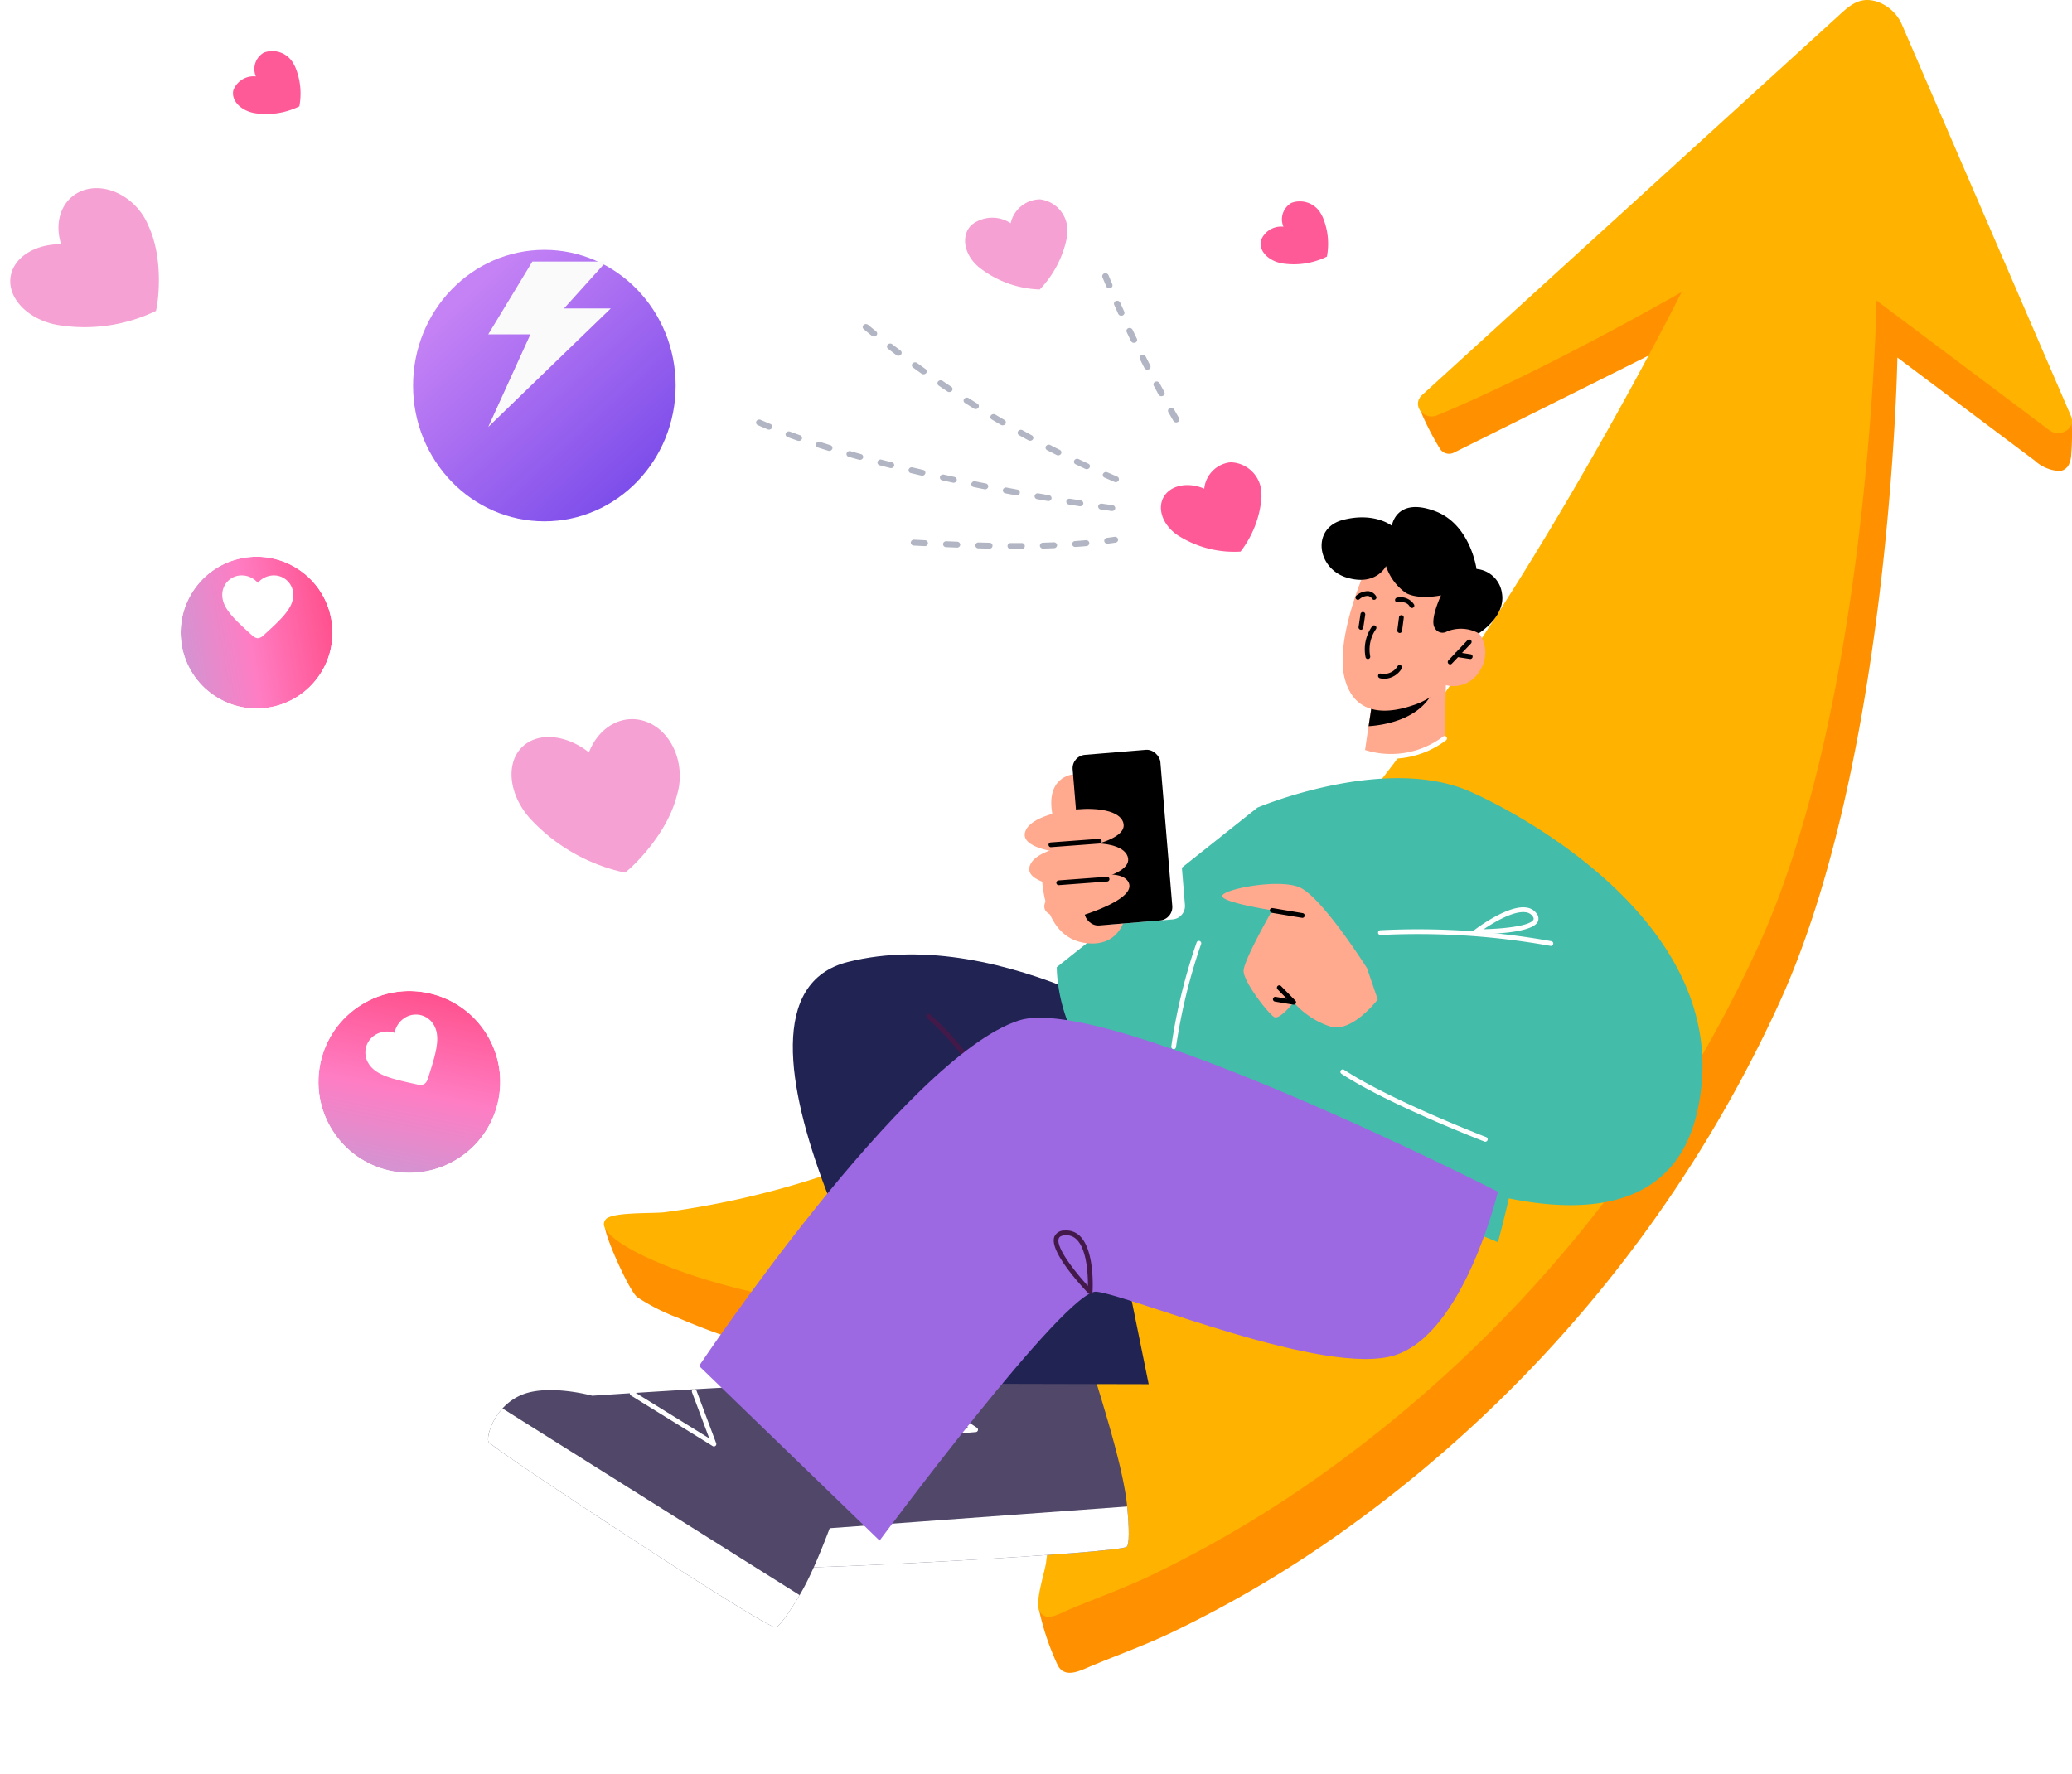 <svg xmlns="http://www.w3.org/2000/svg" xmlns:xlink="http://www.w3.org/1999/xlink" width="246.112" height="210.748" viewBox="0 0 246.112 210.748">
  <defs>
    <linearGradient id="linear-gradient" x1="0.232" y1="0.138" x2="0.985" y2="0.979" gradientUnits="objectBoundingBox">
      <stop offset="0" stop-color="#c582f5"/>
      <stop offset="1" stop-color="#7044e9"/>
    </linearGradient>
    <filter id="椭圆_3275" x="40.065" y="20.684" width="49.19" height="50.257" filterUnits="userSpaceOnUse">
      <feOffset dy="6" input="SourceAlpha"/>
      <feGaussianBlur stdDeviation="3" result="blur"/>
      <feFlood flood-color="#bb83cc" flood-opacity="0.506"/>
      <feComposite operator="in" in2="blur"/>
      <feComposite in="SourceGraphic"/>
    </filter>
    <filter id="联合_137" x="116.523" y="83.457" width="94.698" height="73.13" filterUnits="userSpaceOnUse">
      <feOffset dy="6" input="SourceAlpha"/>
      <feGaussianBlur stdDeviation="3" result="blur-2"/>
      <feFlood flood-color="#bb83cc" flood-opacity="0.506"/>
      <feComposite operator="in" in2="blur-2"/>
      <feComposite in="SourceGraphic"/>
    </filter>
    <linearGradient id="linear-gradient-2" x1="0.027" y1="1.005" x2="0.974" y2="0.003" gradientUnits="objectBoundingBox">
      <stop offset="0" stop-color="#c19dd8"/>
      <stop offset="0.464" stop-color="#ff7dc3"/>
      <stop offset="1" stop-color="#ff437c"/>
    </linearGradient>
    <filter id="椭圆_3216" x="23.19" y="103.143" width="50.409" height="50.409" filterUnits="userSpaceOnUse">
      <feOffset dy="3" input="SourceAlpha"/>
      <feGaussianBlur stdDeviation="3" result="blur-3"/>
      <feFlood flood-color="#7e009c" flood-opacity="0.212"/>
      <feComposite operator="in" in2="blur-3"/>
      <feComposite in="SourceGraphic"/>
    </filter>
    <filter id="椭圆_3213" x="7.594" y="52.069" width="46.042" height="46.042" filterUnits="userSpaceOnUse">
      <feOffset dy="3" input="SourceAlpha"/>
      <feGaussianBlur stdDeviation="3" result="blur-4"/>
      <feFlood flood-color="#7e009c" flood-opacity="0.212"/>
      <feComposite operator="in" in2="blur-4"/>
      <feComposite in="SourceGraphic"/>
    </filter>
  </defs>
  <g id="pic09" transform="translate(-477.732 -3107.751)">
    <g id="组_5733" data-name="组 5733" transform="translate(477.732 3107.751)">
      <g id="组_5717" data-name="组 5717" transform="translate(71.73 0)">
        <path id="路径_18394" data-name="路径 18394" d="M711.6,533.775c3.36.025,6.8.7,10.14,1.039,1.04.1,2.092.118,3.126.27,1.142.168,2.245.5,3.367.751a24.786,24.786,0,0,0,4.139.552,10.606,10.606,0,0,0,3.361-.675q3.736-1.061,7.373-2.389a120.094,120.094,0,0,0,14.029-6.18,166.622,166.622,0,0,0,25.474-16.554q4.534-3.515,8.882-7.224c23.066-19.586,49.4-71.823,50.448-73.909.011-.021-.472-2.27-.494-2.258-1.007.579-23.718,11.881-29,14.508a1.275,1.275,0,0,1-1.668-.471,33.134,33.134,0,0,1-2.434-4.812c-.044-.188.246.038.314-.145a1.119,1.119,0,0,1,.347-.422,41.815,41.815,0,0,1,7.693-5.019q3.273-1.759,6.655-3.342a11.345,11.345,0,0,0,2.784-1.7q1.411-1.186,2.829-2.366,5.653-4.709,11.332-9.393c6.955-5.773,13.861-11.6,20.515-17.664,1.214-1.107,2.582-2.292,4.818-1.283a4.987,4.987,0,0,1,2.511,2.582,6.725,6.725,0,0,0,.822,1.9l.907,2.1q3.876,8.979,7.754,17.956l4,9.268,1.882,4.359a24.881,24.881,0,0,0,2,4.166,2.032,2.032,0,0,1,.267.488,1.909,1.909,0,0,1,.07.526,31.211,31.211,0,0,1-.071,3.4,3.339,3.339,0,0,1-.272,1.26,1.416,1.416,0,0,1-1.039.8,4.672,4.672,0,0,1-3.04-1.247l-2.381-1.788-5.275-3.96-8.608-6.462c-.017-.013-.042-.007-.042.013-.031,1.634-1.013,48.229-14.042,76.676a157.556,157.556,0,0,1-51.219,62.308A136.143,136.143,0,0,1,778.7,581.99c-3.041,1.436-6.194,2.569-9.3,3.863-1.35.564-3.22,1.6-4.055-.157a31.234,31.234,0,0,1-2.184-6.493c-.043-.2.166-.257.225-.453a1.317,1.317,0,0,1,.323-.475c.63-.685,1.315-1.333,1.872-2.063a8.59,8.59,0,0,0,1.52-2.853,16.979,16.979,0,0,0,.308-3.7q.2-3.979.186-7.965-.017-4.654-.326-9.3c-.168-2.543.024-3.278-2.7-2.857a86.9,86.9,0,0,1-28.683-.154,78.345,78.345,0,0,1-15.583-4.873,24.429,24.429,0,0,1-4.852-2.458C714.575,541.435,711.81,535.347,711.6,533.775Z" transform="translate(-711.475 -387.929)" fill="#ff9100"/>
        <path id="路径_18395" data-name="路径 18395" d="M883.147,436.689l-20.5-15.387c-.017-.015-.041-.007-.041.007-.033,1.64-1.016,48.232-14.043,76.683A157.688,157.688,0,0,1,797.353,560.3a137.253,137.253,0,0,1-21.162,12.559c-3.039,1.44-6.2,2.568-9.305,3.867-1.276.527-3.007,1.678-3.714.208-.536-1.106.65-4.52.813-5.789q.6-4.844.869-9.709c.171-2.954.244-5.916.236-8.87q-.024-4.665-.325-9.308c-.024-.349-.04-.668-.057-.95-.114-1.767-.293-2.271-2.65-1.908-.016,0-.04.008-.057.008-26.485,4.067-51.255-6.124-50.54-9.546a.848.848,0,0,1,.163-.371c.658-.958,5.7-.712,7.038-.891,2.576-.341,5.153-.787,7.7-1.321,24.274-5.114,44.689-18.809,62.625-34.048,23.072-19.588,49.4-71.821,50.451-73.914.008-.007-.008-.03-.032-.015-1.146.653-16.506,9.434-28.964,14.608-1.65.683-3.088-1.232-1.812-2.4l49.687-45.271c1.064-.972,2.243-2,4.022-1.559a4.437,4.437,0,0,1,.788.275,4.957,4.957,0,0,1,2.519,2.59C871.29,401.625,881.221,424.62,885.7,435,886.316,436.422,884.447,437.662,883.147,436.689Z" transform="translate(-711.446 -385.574)" fill="#ffb200"/>
        <path id="路径_18396" data-name="路径 18396" d="M895.038,436.726l-20.5-15.387c-.017-.015-.041-.007-.041.007-.032,1.641-1.016,48.232-14.043,76.683a157.7,157.7,0,0,1-51.215,62.306,137.267,137.267,0,0,1-21.162,12.559c-3.04,1.44-6.2,2.568-9.305,3.867-1.276.527-3.007,1.677-3.714.208-.536-1.106.65-4.52.813-5.79q.6-4.843.87-9.709c.17-2.954.244-5.916.236-8.87q-.024-4.665-.325-9.308c-.024-.349-.041-.668-.057-.95,31.971-14.816,54.587-44.781,69.971-74.835,17.977-35.146,26.063-70.426,27.655-81.79a4.423,4.423,0,0,1,.788.275,4.955,4.955,0,0,1,2.519,2.59c5.648,13.079,15.579,36.074,20.057,46.451C898.208,436.459,896.339,437.7,895.038,436.726Z" transform="translate(-723.338 -385.611)" fill="#ffb200" opacity="0.283" style="mix-blend-mode: multiply;isolation: isolate"/>
      </g>
      <g id="组_5720" data-name="组 5720" transform="translate(49.065 23.684)">
        <g transform="matrix(1, 0, 0, 1, -49.07, -23.68)" filter="url(#椭圆_3275)">
          <ellipse id="椭圆_3275-2" data-name="椭圆 3275" cx="15.595" cy="16.128" rx="15.595" ry="16.128" transform="translate(49.07 23.68)" fill="url(#linear-gradient)"/>
        </g>
      </g>
      <path id="路径_18401" data-name="路径 18401" d="M15.883,4.5c-1.7-1.708-4.417-1.642-6.571-.026C8.388,1.7,6.222-.207,3.982.018c-2.653.267-4.4,3.419-3.9,7.04A19.56,19.56,0,0,0,5.481,17.7c.81-.034,6.022-1.011,9.265-4.127a7.336,7.336,0,0,0,.719-.716C17.707,10.266,17.894,6.528,15.883,4.5Z" transform="translate(0 36.364) rotate(-71)" fill="#f5a1d3"/>
      <path id="路径_18402" data-name="路径 18402" d="M7.437,4.933a2.245,2.245,0,0,0-2.459-1.7A2.569,2.569,0,0,0,4.126.2C3.062-.382,1.6.353.851,1.841A8.889,8.889,0,0,0,.139,7.216a8.15,8.15,0,0,0,4.538.828,3.268,3.268,0,0,0,.454-.084A2.867,2.867,0,0,0,7.437,4.933Z" transform="translate(28.658 14.755) rotate(-106)" fill="#ff5a98"/>
      <path id="路径_34875" data-name="路径 34875" d="M7.437,4.933a2.245,2.245,0,0,0-2.459-1.7A2.569,2.569,0,0,0,4.126.2C3.062-.382,1.6.353.851,1.841A8.889,8.889,0,0,0,.139,7.216a8.15,8.15,0,0,0,4.538.828,3.268,3.268,0,0,0,.454-.084A2.867,2.867,0,0,0,7.437,4.933Z" transform="translate(150.712 32.611) rotate(-106)" fill="#ff5a98"/>
      <path id="路径_18403" data-name="路径 18403" d="M773.134,419.256a3.609,3.609,0,0,0-3.478,2.836A3.972,3.972,0,0,0,765,422.3c-1.288,1.276-.9,3.515.859,5a12.294,12.294,0,0,0,7.249,2.664,12.428,12.428,0,0,0,3.179-5.957,4.532,4.532,0,0,0,.083-.648A3.7,3.7,0,0,0,773.134,419.256Z" transform="translate(-649.606 -395.57)" fill="#f5a1d3"/>
      <path id="路径_18404" data-name="路径 18404" d="M10.344.3c-2.5.9-3.729,3.633-3.165,6.511C4,6.458,1.086,7.737.238,10.063c-1,2.755,1.268,5.929,5.077,7.087a21.462,21.462,0,0,0,13.064-.494c.355-.818,1.88-6.441.358-11.084a7.8,7.8,0,0,0-.361-1.04C16.895,1.124,13.3-.772,10.344.3Z" transform="matrix(0.848, 0.53, -0.53, 0.848, 67.475, 79.813)" fill="#f5a1d3"/>
      <path id="路径_18405" data-name="路径 18405" d="M761.284,503.178a3.506,3.506,0,0,0-3.121,3.137c-1.724-.742-3.631-.517-4.586.651-1.131,1.385-.5,3.565,1.418,4.87a12.46,12.46,0,0,0,7.479,1.953,12.116,12.116,0,0,0,2.471-6.2,4.481,4.481,0,0,0,.009-.65A3.762,3.762,0,0,0,761.284,503.178Z" transform="translate(-615.122 -448.252)" fill="#ff5a98"/>
      <path id="路径_18442" data-name="路径 18442" d="M815.527,632.505l-.726-.961a157.716,157.716,0,0,0,53-54.8l1.134.539A158.926,158.926,0,0,1,815.527,632.505Z" transform="translate(-659.21 -434.945)" fill="#fff"/>
      <path id="路径_18443" data-name="路径 18443" d="M857.435,618.015l-.915-.816A94.807,94.807,0,0,0,870.4,600.94l1.089.612A96,96,0,0,1,857.435,618.015Z" transform="translate(-667.06 -441.194)" fill="#fff"/>
      <g id="组_5728" data-name="组 5728" transform="translate(57.974 184.375)">
        <path id="路径_18444" data-name="路径 18444" d="M721.757,659.157l-.812-.9c10.234-7.683,21-15,32-21.749l.713.969C742.693,644.2,731.959,651.5,721.757,659.157Z" transform="translate(-699.618 -634.8)" fill="#fff"/>
        <path id="路径_18445" data-name="路径 18445" d="M725.552,652.643l-.857-.866a130.092,130.092,0,0,1,15.29-10.866l.708.972A128.887,128.887,0,0,0,725.552,652.643Z" transform="translate(-700.329 -635.936)" fill="#fff"/>
        <path id="路径_18446" data-name="路径 18446" d="M695.5,660.583l-.8-.911c12.316-9.027,25.272-17.594,38.509-25.462l.7.979C720.7,643.036,707.782,651.58,695.5,660.583Z" transform="translate(-694.699 -634.21)" fill="#fff"/>
      </g>
      <path id="路径_18448" data-name="路径 18448" d="M793.246,447.208a.391.391,0,0,1-.339-.186c-.2-.343-.4-.692-.6-1.036a.336.336,0,0,1,.163-.472.4.4,0,0,1,.517.149c.2.343.395.69.593,1.031a.335.335,0,0,1-.159.474A.412.412,0,0,1,793.246,447.208Zm-1.757-3.114a.39.39,0,0,1-.343-.194c-.19-.347-.381-.7-.568-1.049a.337.337,0,0,1,.175-.469.4.4,0,0,1,.513.16c.186.347.376.7.566,1.044a.337.337,0,0,1-.171.47A.413.413,0,0,1,791.49,444.094Zm-1.674-3.152a.387.387,0,0,1-.347-.2c-.181-.351-.363-.708-.541-1.061a.338.338,0,0,1,.188-.465.4.4,0,0,1,.509.172c.177.351.358.706.538,1.056a.338.338,0,0,1-.184.466A.414.414,0,0,1,789.815,440.942Zm-1.591-3.188a.387.387,0,0,1-.351-.209c-.172-.355-.344-.716-.513-1.073a.34.34,0,0,1,.2-.461.4.4,0,0,1,.5.183c.168.355.34.714.51,1.068a.339.339,0,0,1-.2.462A.418.418,0,0,1,788.224,437.754Zm-1.507-3.221a.386.386,0,0,1-.355-.217c-.162-.359-.325-.724-.485-1.083a.341.341,0,0,1,.212-.456.4.4,0,0,1,.5.194c.158.358.321.721.483,1.079a.341.341,0,0,1-.208.457A.41.41,0,0,1,786.717,434.533Zm-1.423-3.253a.385.385,0,0,1-.358-.225c-.153-.362-.306-.73-.456-1.094a.342.342,0,0,1,.224-.451.4.4,0,0,1,.494.2c.149.362.3.728.454,1.089a.342.342,0,0,1-.22.453A.417.417,0,0,1,785.294,431.279Z" transform="translate(-653.533 -397.02)" fill="#43496d" opacity="0.41"/>
      <path id="路径_18449" data-name="路径 18449" d="M779.5,456.4a.413.413,0,0,1-.163-.033c-.385-.165-.775-.335-1.158-.5a.337.337,0,0,1-.179-.468.4.4,0,0,1,.512-.163c.381.168.768.336,1.151.5a.338.338,0,0,1,.184.466A.388.388,0,0,1,779.5,456.4Zm-3.445-1.54a.413.413,0,0,1-.174-.038c-.379-.176-.763-.357-1.14-.537a.336.336,0,0,1-.162-.473.4.4,0,0,1,.518-.148c.375.179.756.359,1.132.534a.336.336,0,0,1,.168.471A.39.39,0,0,1,776.05,454.856Zm-3.389-1.64a.409.409,0,0,1-.185-.044c-.373-.187-.75-.379-1.121-.57a.335.335,0,0,1-.145-.477.4.4,0,0,1,.522-.133c.368.19.743.381,1.113.567a.335.335,0,0,1,.151.476A.391.391,0,0,1,772.661,453.216Zm-3.33-1.738a.409.409,0,0,1-.2-.049c-.366-.2-.736-.4-1.1-.6a.333.333,0,0,1-.129-.481.4.4,0,0,1,.527-.118c.361.2.729.4,1.093.6a.334.334,0,0,1,.134.48A.392.392,0,0,1,769.331,451.477Zm-3.268-1.834a.408.408,0,0,1-.206-.055c-.359-.209-.722-.422-1.078-.634a.332.332,0,0,1-.112-.485.406.406,0,0,1,.531-.1c.354.211.715.423,1.071.631a.332.332,0,0,1,.117.484A.393.393,0,0,1,766.064,449.643Zm-3.2-1.929a.408.408,0,0,1-.216-.061c-.351-.219-.707-.443-1.055-.665a.331.331,0,0,1-.1-.488.407.407,0,0,1,.534-.087c.347.221.7.444,1.049.661a.332.332,0,0,1,.1.487A.4.4,0,0,1,762.862,447.714Zm-3.133-2.021a.407.407,0,0,1-.226-.067c-.344-.229-.691-.463-1.032-.7a.331.331,0,0,1-.078-.49.408.408,0,0,1,.537-.071c.339.231.684.464,1.025.692a.331.331,0,0,1,.084.49A.4.4,0,0,1,759.729,445.693Zm-3.061-2.111a.4.4,0,0,1-.236-.074c-.336-.239-.674-.483-1.007-.726a.33.33,0,0,1-.061-.492.409.409,0,0,1,.539-.055c.33.241.667.483,1,.721a.33.33,0,0,1,.066.492A.4.4,0,0,1,756.668,443.582Zm-2.985-2.2a.4.4,0,0,1-.246-.081c-.327-.249-.657-.5-.981-.755a.33.33,0,0,1-.043-.494.409.409,0,0,1,.541-.04c.322.25.65.5.975.75a.33.33,0,0,1,.049.493A.4.4,0,0,1,753.683,441.382Zm-2.907-2.286a.4.4,0,0,1-.255-.089c-.318-.258-.639-.522-.954-.783a.33.33,0,0,1-.026-.495.41.41,0,0,1,.542-.024c.313.26.632.522.948.778a.33.33,0,0,1,.031.495A.4.4,0,0,1,750.776,439.1Z" transform="translate(-646.974 -399.115)" fill="#43496d" opacity="0.41"/>
      <path id="路径_18450" data-name="路径 18450" d="M776.142,463.767a.436.436,0,0,1-.059,0q-.622-.087-1.266-.18a.356.356,0,0,1-.318-.4.381.381,0,0,1,.439-.291q.641.093,1.261.18a.356.356,0,0,1,.321.4A.375.375,0,0,1,776.142,463.767Zm-3.788-.561a.405.405,0,0,1-.065-.005q-.623-.1-1.26-.2a.354.354,0,0,1-.311-.406.382.382,0,0,1,.444-.284q.635.1,1.256.2a.355.355,0,0,1,.313.4A.376.376,0,0,1,772.354,463.206Zm-3.775-.619a.435.435,0,0,1-.071-.006l-1.258-.219a.353.353,0,0,1-.3-.41.383.383,0,0,1,.449-.278q.631.111,1.254.218a.354.354,0,0,1,.306.409A.376.376,0,0,1,768.58,462.586Zm-3.764-.673a.42.42,0,0,1-.077-.007q-.625-.116-1.255-.236a.352.352,0,0,1-.3-.415.385.385,0,0,1,.454-.271q.628.12,1.251.235a.353.353,0,0,1,.3.413A.377.377,0,0,1,764.816,461.914Zm-3.753-.725a.414.414,0,0,1-.083-.008q-.624-.125-1.25-.254a.351.351,0,0,1-.29-.419.386.386,0,0,1,.458-.265q.624.128,1.246.253a.351.351,0,0,1,.292.417A.378.378,0,0,1,761.062,461.189Zm-3.74-.779a.428.428,0,0,1-.089-.009q-.623-.135-1.245-.273a.35.35,0,0,1-.282-.423.387.387,0,0,1,.463-.258q.621.138,1.241.272a.35.35,0,0,1,.285.422A.378.378,0,0,1,757.323,460.409Zm-3.725-.837a.429.429,0,0,1-.1-.011q-.621-.145-1.24-.294a.349.349,0,0,1-.273-.428.388.388,0,0,1,.468-.25q.616.148,1.236.293a.349.349,0,0,1,.276.426A.379.379,0,0,1,753.6,459.572Zm-3.707-.9a.422.422,0,0,1-.1-.013c-.414-.105-.828-.212-1.233-.318a.347.347,0,0,1-.263-.433.39.39,0,0,1,.474-.24c.4.105.816.212,1.227.316a.348.348,0,0,1,.267.431A.38.38,0,0,1,749.891,458.669Zm-3.684-.978a.421.421,0,0,1-.112-.015c-.412-.115-.824-.231-1.225-.346a.346.346,0,0,1-.251-.439.392.392,0,0,1,.481-.229c.4.115.808.23,1.218.344a.346.346,0,0,1,.255.437A.381.381,0,0,1,746.207,457.691Zm-3.652-1.069a.414.414,0,0,1-.123-.019c-.41-.127-.818-.255-1.214-.382a.344.344,0,0,1-.235-.447.394.394,0,0,1,.489-.214c.393.126.8.254,1.205.379a.344.344,0,0,1,.241.444A.383.383,0,0,1,742.555,456.622Zm-3.61-1.185a.418.418,0,0,1-.137-.023c-.406-.142-.809-.287-1.2-.43a.341.341,0,0,1-.213-.456.4.4,0,0,1,.5-.194c.384.141.782.284,1.185.425a.342.342,0,0,1,.221.452A.385.385,0,0,1,738.945,455.438ZM735.4,454.1a.413.413,0,0,1-.158-.031c-.4-.165-.792-.332-1.165-.5a.338.338,0,0,1-.179-.468.4.4,0,0,1,.512-.163c.368.162.754.326,1.147.489a.339.339,0,0,1,.192.463A.387.387,0,0,1,735.4,454.1Z" transform="translate(-644.056 -403.055)" fill="#43496d" opacity="0.41"/>
      <path id="路径_18451" data-name="路径 18451" d="M769.011,473.116h-.655a.352.352,0,1,1,0-.7h0c.43,0,.859,0,1.274,0h0a.352.352,0,1,1,0,.7Zm-3.21-.038h-.009c-.414-.009-.845-.02-1.281-.033a.365.365,0,0,1-.371-.361.369.369,0,0,1,.383-.339h.013c.434.013.863.024,1.275.033a.351.351,0,1,1-.009.7Zm6.392-.007a.369.369,0,0,1-.383-.339.365.365,0,0,1,.371-.361c.428-.013.856-.028,1.272-.046a.372.372,0,0,1,.4.334.364.364,0,0,1-.365.366c-.419.018-.852.033-1.283.046Zm-10.225-.117h-.017l-1.279-.054a.365.365,0,0,1-.365-.367.37.37,0,0,1,.4-.333l1.276.054a.365.365,0,0,1,.366.365A.37.37,0,0,1,761.969,472.955Zm14.054-.076a.371.371,0,0,1-.382-.322.361.361,0,0,1,.352-.377c.425-.031.851-.066,1.267-.1a.375.375,0,0,1,.419.314.36.36,0,0,1-.344.383c-.42.038-.851.073-1.281.1Zm-17.885-.1h-.021l-1.277-.063a.363.363,0,0,1-.362-.368.371.371,0,0,1,.4-.331l1.276.063a.364.364,0,0,1,.363.368A.37.37,0,0,1,758.138,472.782Zm21.7-.283a.374.374,0,0,1-.379-.3.357.357,0,0,1,.326-.4c.293-.038.588-.077.877-.119a.38.38,0,0,1,.438.292.356.356,0,0,1-.32.4c-.293.042-.592.082-.889.12A.4.4,0,0,1,779.835,472.5Z" transform="translate(-648.292 -407.894)" fill="#43496d" opacity="0.41"/>
      <path id="路径_18455" data-name="路径 18455" d="M753.036,388.657h-8.784l-5.241,8.649h5.007l-5.007,11,14.551-14.076h-5.554Z" transform="translate(-681.018 -357.58)" fill="#fafafa"/>
      <g id="组_9306" data-name="组 9306" transform="translate(57.974 60.237)">
        <g id="组_9241" data-name="组 9241" transform="translate(66.896 31.775)">
          <path id="路径_35531" data-name="路径 35531" d="M467.261,59.375s-3.458.253-2.357,5.141,4.251-1.189,4.251-1.189Z" transform="translate(-464.688 -59.375)" fill="#ffa98f"/>
        </g>
        <g id="组_9242" data-name="组 9242" transform="translate(34.295 100.694)">
          <path id="路径_35532" data-name="路径 35532" d="M431.623,156.784c.671.384,39.636-1.635,40.511-2.439.313-.287.3-2.139.045-4.777-.452-4.8-3.166-13-4.668-18.057,0,0-13.637.916-14.852,1.692s-14.36,11.868-14.36,11.868-5.012,1.908-6.809,4.873a6.489,6.489,0,0,0-.885,2.66C430.38,154.695,431.153,156.524,431.623,156.784Z" transform="translate(-430.565 -131.511)" fill="#514768"/>
        </g>
        <g id="组_9243" data-name="组 9243" transform="translate(34.295 118.751)">
          <path id="路径_35533" data-name="路径 35533" d="M431.623,157.627c.671.384,39.636-1.635,40.511-2.439.313-.287.3-2.139.045-4.777l-41.574,3.035C430.38,155.538,431.153,157.366,431.623,157.627Z" transform="translate(-430.565 -150.411)" fill="#fff"/>
        </g>
        <g id="组_9244" data-name="组 9244" transform="translate(46.246 105.694)">
          <path id="路径_35534" data-name="路径 35534" d="M443.358,141.875a.283.283,0,0,1-.022-.566l10.553-.846-4.895-3.2a.284.284,0,0,1,.31-.475l5.588,3.653a.284.284,0,0,1-.132.52l-11.382.911Z" transform="translate(-443.074 -136.745)" fill="#fff"/>
        </g>
        <g id="组_9245" data-name="组 9245" transform="translate(36.195 53.159)">
          <path id="路径_35535" data-name="路径 35535" d="M479.391,93.254s-21.631-15.3-40.3-10.6,8.595,50.1,8.595,50.1l27.139.061-2.645-13.009,32.58-.062L490.383,99.386Z" transform="translate(-432.553 -81.757)" fill="#212352"/>
        </g>
        <g id="组_9246" data-name="组 9246" transform="translate(52.049 60.219)">
          <path id="路径_35536" data-name="路径 35536" d="M455.106,96.3a.283.283,0,0,1-.24-.132,33.319,33.319,0,0,0-5.619-6.526.283.283,0,0,1,.368-.431,33.9,33.9,0,0,1,5.731,6.654.284.284,0,0,1-.24.435Z" transform="translate(-449.148 -89.147)" fill="#431949"/>
        </g>
        <g transform="matrix(1, 0, 0, 1, -57.97, -60.24)" filter="url(#联合_137)">
          <path id="联合_137-2" data-name="联合 137" d="M13.706,39.365l.133-.469a13.443,13.443,0,0,1-2.233-.46C-.188,35.007,0,22.45,0,22.45L23.832,3.5S39.366-3.078,49.548,1.8c2.095.938,31.9,14.727,26.5,37.932-2.6,11.187-12.7,12.143-22.346,10.191-.75,3.211-1.3,5.2-1.3,5.2Z" transform="translate(125.52 86.46)" fill="#43bca9"/>
        </g>
        <g id="组_9248" data-name="组 9248" transform="translate(65.768 43.079)">
          <path id="路径_35538" data-name="路径 35538" d="M473.829,73.565s.576,7.054-5.044,6.383-5.275-8.741-5.275-8.741Z" transform="translate(-463.507 -71.207)" fill="#ffa98f"/>
        </g>
        <g id="组_9250" data-name="组 9250" transform="translate(87.196 44.786)">
          <path id="路径_35540" data-name="路径 35540" d="M503.14,83s-5.472-8.667-8.128-9.654-9.075.313-9.077,1.083,5.945,1.7,5.945,1.7-3.342,5.841-3.4,7.154,2.962,5.136,3.624,5.518,2.325-1.75,2.325-1.75a9.8,9.8,0,0,0,4.425,2.906c2.588.684,5.559-3.241,5.559-3.241Z" transform="translate(-485.935 -72.994)" fill="#ffa98f"/>
        </g>
        <g id="组_9251" data-name="组 9251" transform="translate(93.226 56.827)">
          <path id="路径_35541" data-name="路径 35541" d="M494.713,87.9c-.047,0-2.23-.371-2.23-.371a.283.283,0,0,1-.232-.327.278.278,0,0,1,.326-.232l1.32.222-1.1-1.116a.283.283,0,0,1,.4-.4l1.715,1.741a.283.283,0,0,1-.2.482Z" transform="translate(-492.247 -85.597)"/>
        </g>
        <g id="组_9252" data-name="组 9252" transform="translate(92.858 47.644)">
          <path id="路径_35542" data-name="路径 35542" d="M495.712,77.153c-.047,0-3.615-.6-3.615-.6a.283.283,0,0,1-.232-.327.278.278,0,0,1,.326-.232l3.568.6a.283.283,0,0,1-.046.563Z" transform="translate(-491.861 -75.985)"/>
        </g>
        <g id="组_9256" data-name="组 9256" transform="translate(104.126 20.516)">
          <g id="组_9255" data-name="组 9255">
            <g id="组_9254" data-name="组 9254">
              <g id="组_9253" data-name="组 9253">
                <path id="路径_35543" data-name="路径 35543" d="M513.313,47.591l-.17,6.972s-1.307,1.974-5.393,2.206c-3.044.172-4.095-.541-4.095-.541l.51-3.521.5-3.433,7.4-1.44Z" transform="translate(-503.655 -47.591)" fill="#ffa98f"/>
              </g>
            </g>
          </g>
        </g>
        <g id="组_9260" data-name="组 9260" transform="translate(104.588 21.353)">
          <g id="组_9259" data-name="组 9259">
            <g id="组_9258" data-name="组 9258">
              <g id="组_9257" data-name="组 9257">
                <path id="路径_35544" data-name="路径 35544" d="M511.976,48.467a2.146,2.146,0,0,1-.218.64c-1.637,3.306-5.878,3.936-7.619,4.049l.505-3.291Z" transform="translate(-504.139 -48.467)"/>
              </g>
            </g>
          </g>
        </g>
        <g id="组_9264" data-name="组 9264" transform="translate(101.505 5.08)">
          <g id="组_9263" data-name="组 9263">
            <g id="组_9262" data-name="组 9262">
              <g id="组_9261" data-name="组 9261">
                <path id="路径_35545" data-name="路径 35545" d="M503.619,33.82s-3.712,8.293-2.443,12.981,5.536,3.991,8.093,3.11a8.441,8.441,0,0,0,3.755-2.434,3.6,3.6,0,0,0,3.987-1.372c1.613-2.2.655-4.752-.7-5.346a3.74,3.74,0,0,0-2.981.372l1.29-2.408S509.4,26.379,503.619,33.82Z" transform="translate(-500.911 -31.434)" fill="#ffa98f"/>
              </g>
            </g>
          </g>
        </g>
        <g id="组_9265" data-name="组 9265" transform="translate(104.093 14.064)">
          <path id="路径_35546" data-name="路径 35546" d="M504.03,44.838a.283.283,0,0,1-.27-.2,4.739,4.739,0,0,1,.767-3.68.283.283,0,0,1,.463.327,4.249,4.249,0,0,0-.69,3.188.283.283,0,0,1-.187.354A.288.288,0,0,1,504.03,44.838Z" transform="translate(-503.621 -40.838)"/>
        </g>
        <g id="组_9266" data-name="组 9266" transform="translate(113.986 15.742)">
          <path id="路径_35547" data-name="路径 35547" d="M514.259,45.551a.283.283,0,0,1-.2-.479l2.266-2.391a.283.283,0,1,1,.41.391l-2.266,2.39A.278.278,0,0,1,514.259,45.551Z" transform="translate(-513.976 -42.594)"/>
        </g>
        <g id="组_9267" data-name="组 9267" transform="translate(114.818 17.255)">
          <path id="路径_35548" data-name="路径 35548" d="M516.693,44.985c-.043,0-1.606-.245-1.606-.245a.282.282,0,0,1-.237-.323.286.286,0,0,1,.322-.237l1.564.241a.284.284,0,0,1-.043.564Z" transform="translate(-514.846 -44.178)"/>
        </g>
        <g id="组_9269" data-name="组 9269" transform="translate(70.808 28.593)">
          <g id="组_9268" data-name="组 9268" transform="translate(0)">
            <rect id="矩形_3777" data-name="矩形 3777" width="10.458" height="20.341" rx="1.597" transform="translate(12.098 20.272) rotate(175.275)" fill="#fff"/>
          </g>
        </g>
        <g id="组_9271" data-name="组 9271" transform="translate(69.303 28.717)">
          <g id="组_9270" data-name="组 9270" transform="translate(0 0)">
            <rect id="矩形_3778" data-name="矩形 3778" width="10.458" height="20.341" rx="1.597" transform="translate(12.098 20.272) rotate(175.276)"/>
          </g>
        </g>
        <g id="组_9272" data-name="组 9272" transform="translate(99.008 0)">
          <path id="路径_35549" data-name="路径 35549" d="M513.214,40.892a1.036,1.036,0,0,1-1.482-.417c-.623-.977.75-3.862.75-3.862s-2.579.579-4.17-.277a6.389,6.389,0,0,1-2.368-3.2s-1.178,2.441-4.695,1.358-4.175-5.873-.417-6.842,5.807.7,5.807.7.484-3.474,5.124-1.747c4.228,1.574,4.931,6.876,4.931,6.876a3.345,3.345,0,0,1,3.024,2.888c.483,2.765-2.755,4.757-2.755,4.757A4.424,4.424,0,0,0,513.214,40.892Z" transform="translate(-498.298 -26.117)"/>
        </g>
        <g id="组_9273" data-name="组 9273" transform="translate(107.997 12.85)">
          <path id="路径_35550" data-name="路径 35550" d="M507.991,41.685a.291.291,0,0,1-.281-.32l.2-1.551a.283.283,0,1,1,.562.073l-.2,1.551A.284.284,0,0,1,507.991,41.685Z" transform="translate(-507.707 -39.567)"/>
        </g>
        <g id="组_9274" data-name="组 9274" transform="translate(103.394 12.475)">
          <path id="路径_35551" data-name="路径 35551" d="M503.172,41.287a.29.29,0,0,1-.279-.326l.23-1.546a.29.29,0,0,1,.322-.239.284.284,0,0,1,.238.322l-.231,1.547A.283.283,0,0,1,503.172,41.287Z" transform="translate(-502.89 -39.175)"/>
        </g>
        <g id="组_9275" data-name="组 9275" transform="translate(107.73 10.732)">
          <path id="路径_35552" data-name="路径 35552" d="M509.43,38.616a.28.28,0,0,1-.251-.155c-.37-.721-1.368-.525-1.409-.515a.28.28,0,0,1-.335-.219.283.283,0,0,1,.218-.335,1.882,1.882,0,0,1,2.03.812.282.282,0,0,1-.252.412Z" transform="translate(-507.427 -37.35)"/>
        </g>
        <g id="组_9276" data-name="组 9276" transform="translate(103.04 9.991)">
          <path id="路径_35553" data-name="路径 35553" d="M504.716,37.613a.284.284,0,0,1-.234-.123.7.7,0,0,0-.5-.342,1.518,1.518,0,0,0-1,.391.283.283,0,0,1-.375-.425,2.12,2.12,0,0,1,1.442-.528,1.255,1.255,0,0,1,.9.586.284.284,0,0,1-.075.394A.28.28,0,0,1,504.716,37.613Z" transform="translate(-502.518 -36.575)"/>
        </g>
        <g id="组_9280" data-name="组 9280" transform="translate(63.74 35.873)">
          <g id="组_9279" data-name="组 9279">
            <g id="组_9278" data-name="组 9278">
              <g id="组_9277" data-name="组 9277">
                <path id="路径_35554" data-name="路径 35554" d="M465.091,68.754s-4.934-.566-3.417-2.836,10.445-3.355,11.4-.691S465.091,68.754,465.091,68.754Z" transform="translate(-461.385 -63.665)" fill="#ffa98f"/>
              </g>
            </g>
          </g>
        </g>
        <g id="组_9284" data-name="组 9284" transform="translate(64.275 39.948)">
          <g id="组_9283" data-name="组 9283">
            <g id="组_9282" data-name="组 9282">
              <g id="组_9281" data-name="组 9281">
                <path id="路径_35555" data-name="路径 35555" d="M465.651,73.019s-4.935-.567-3.417-2.836,10.444-3.355,11.4-.691S465.651,73.019,465.651,73.019Z" transform="translate(-461.944 -67.93)" fill="#ffa98f"/>
              </g>
            </g>
          </g>
        </g>
        <g id="组_9288" data-name="组 9288" transform="translate(66.07 43.664)">
          <g id="组_9287" data-name="组 9287">
            <g id="组_9286" data-name="组 9286">
              <g id="组_9285" data-name="组 9285">
                <path id="路径_35556" data-name="路径 35556" d="M468.588,76.6a6.226,6.226,0,0,1-3.286.224c-.975-.213-1.827-.7-1.336-1.807.981-2.208,8.6-4.5,9.833-2.321C474.718,74.323,470.694,75.9,468.588,76.6Z" transform="translate(-463.823 -71.819)" fill="#ffa98f"/>
              </g>
            </g>
          </g>
        </g>
        <g id="组_9289" data-name="组 9289" transform="translate(66.582 39.425)">
          <path id="路径_35557" data-name="路径 35557" d="M464.643,68.377a.283.283,0,0,1-.021-.566l5.731-.428a.273.273,0,0,1,.3.262.284.284,0,0,1-.261.3l-5.731.428Z" transform="translate(-464.359 -67.383)"/>
        </g>
        <g id="组_9290" data-name="组 9290" transform="translate(67.51 43.937)">
          <path id="路径_35558" data-name="路径 35558" d="M465.614,73.1a.283.283,0,0,1-.022-.566l5.73-.428a.274.274,0,0,1,.3.261.284.284,0,0,1-.262.3l-5.731.429Z" transform="translate(-465.33 -72.105)"/>
        </g>
        <g id="组_9291" data-name="组 9291" transform="translate(111.094 77.903)">
          <path id="路径_35559" data-name="路径 35559" d="M511.249,111.887a.293.293,0,0,1-.076-.01.3.3,0,0,1-.214-.367l.963-3.63a.3.3,0,1,1,.58.154l-.963,3.63A.3.3,0,0,1,511.249,111.887Z" transform="translate(-510.949 -107.656)" fill="#534579"/>
        </g>
        <g id="组_9292" data-name="组 9292" transform="translate(82.631 68.555)">
          <path id="路径_35560" data-name="路径 35560" d="M481.457,102.338a.3.3,0,0,1-.3-.308l.1-3.866a.3.3,0,0,1,.3-.292.3.3,0,0,1,.3.308l-.1,3.867A.3.3,0,0,1,481.457,102.338Z" transform="translate(-481.157 -97.872)" fill="#534579"/>
        </g>
        <g id="组_9293" data-name="组 9293" transform="translate(85.823 70.728)">
          <path id="路径_35561" data-name="路径 35561" d="M484.8,104.845a.3.3,0,0,1-.3-.3l.009-4.1a.3.3,0,0,1,.6,0l-.009,4.1A.3.3,0,0,1,484.8,104.845Z" transform="translate(-484.498 -100.146)" fill="#534579"/>
        </g>
        <g id="组_9294" data-name="组 9294" transform="translate(105.71 18.773)">
          <path id="路径_35562" data-name="路径 35562" d="M506.084,47.408a2.168,2.168,0,0,1-.559-.074.284.284,0,0,1-.2-.346.279.279,0,0,1,.346-.2,1.872,1.872,0,0,0,1.963-.884.283.283,0,0,1,.486.29A2.51,2.51,0,0,1,506.084,47.408Z" transform="translate(-505.313 -45.766)"/>
        </g>
        <g id="组_9295" data-name="组 9295" transform="translate(0 104.525)">
          <path id="路径_35563" data-name="路径 35563" d="M394.724,142.067c.312.707,32.9,22.159,34.085,22.03.422-.046,1.5-1.549,2.865-3.823,2.479-4.136,5.149-12.35,6.934-17.314,0,0-11.53-7.339-12.969-7.434s-18.6,1.058-18.6,1.058-5.168-1.431-8.371-.107a6.474,6.474,0,0,0-2.288,1.618C394.959,139.647,394.5,141.579,394.724,142.067Z" transform="translate(-394.669 -135.521)" fill="#514768"/>
        </g>
        <g id="组_9296" data-name="组 9296" transform="translate(0 107.1)">
          <path id="路径_35564" data-name="路径 35564" d="M394.724,142.188c.312.707,32.9,22.159,34.085,22.03.422-.046,1.5-1.549,2.865-3.823L396.38,138.216C394.959,139.768,394.5,141.7,394.724,142.188Z" transform="translate(-394.669 -138.216)" fill="#fff"/>
        </g>
        <g id="组_9297" data-name="组 9297" transform="translate(16.838 104.796)">
          <path id="路径_35565" data-name="路径 35565" d="M422.287,142.624a.286.286,0,0,1-.149-.042l-9.71-6.008a.283.283,0,0,1,.3-.482l9,5.571-2.049-5.476a.283.283,0,1,1,.53-.2l2.34,6.253a.283.283,0,0,1-.265.382Z" transform="translate(-412.294 -135.804)" fill="#fff"/>
        </g>
        <g id="组_9298" data-name="组 9298" transform="translate(25.061 60.68)">
          <path id="路径_35566" data-name="路径 35566" d="M515.786,110.3s-46.642-23.721-56.924-20.34C445.362,94.4,420.9,131,420.9,131l21.441,20.752s22.2-29.968,25.761-29.573c4.11.459,27.24,10.187,35.471,7.542S515.786,110.3,515.786,110.3Z" transform="translate(-420.9 -89.63)" fill="#9c69e2"/>
        </g>
        <g id="组_9299" data-name="组 9299" transform="translate(67.186 85.957)">
          <path id="路径_35567" data-name="路径 35567" d="M469.315,123.645a.279.279,0,0,1-.2-.086c-.485-.5-4.723-4.947-4.048-6.727a1.25,1.25,0,0,1,1.214-.739,2.279,2.279,0,0,1,1.836.667c1.779,1.758,1.5,6.422,1.483,6.62a.281.281,0,0,1-.184.247A.288.288,0,0,1,469.315,123.645Zm-2.828-6.993q-.082,0-.166.006c-.6.047-.7.293-.727.375-.377.995,1.762,3.793,3.458,5.637.011-1.337-.113-4.3-1.336-5.507A1.68,1.68,0,0,0,466.487,116.653Z" transform="translate(-464.991 -116.086)" fill="#431949"/>
        </g>
        <g id="组_9301" data-name="组 9301" transform="translate(105.71 50.178)">
          <path id="路径_35569" data-name="路径 35569" d="M525.84,80.608a.294.294,0,0,1-.057-.006,88.71,88.71,0,0,0-20.168-1.292.283.283,0,1,1-.035-.566,89.533,89.533,0,0,1,20.317,1.3.283.283,0,0,1-.056.561Z" transform="translate(-505.313 -78.637)" fill="#fff"/>
        </g>
        <g id="组_9302" data-name="组 9302" transform="translate(117.078 47.562)">
          <path id="路径_35570" data-name="路径 35570" d="M517.694,79.078c-.245,0-.412-.026-.468-.194a.284.284,0,0,1,.1-.315c.159-.121,3.9-2.967,6.127-2.644a1.733,1.733,0,0,1,1.2.678.922.922,0,0,1,.158,1.018C524.12,78.978,519.137,79.078,517.694,79.078Zm5.383-2.611c-1.459,0-3.579,1.291-4.682,2.036,2.483-.056,5.537-.408,5.906-1.137.023-.046.085-.168-.106-.423a1.173,1.173,0,0,0-.823-.457A2.117,2.117,0,0,0,523.077,76.467Z" transform="translate(-517.212 -75.899)" fill="#fff"/>
        </g>
        <g id="组_9303" data-name="组 9303" transform="translate(103.843 27.204)">
          <path id="路径_35571" data-name="路径 35571" d="M506.769,57.3a11,11,0,0,1-3.209-.485.283.283,0,0,1,.164-.543,10.275,10.275,0,0,0,9.222-1.608.28.28,0,0,1,.4.03.283.283,0,0,1-.03.4A10.845,10.845,0,0,1,506.769,57.3Z" transform="translate(-503.359 -54.591)" fill="#fff"/>
        </g>
        <g id="组_9304" data-name="组 9304" transform="translate(101.221 66.809)">
          <path id="路径_35572" data-name="路径 35572" d="M517.842,104.645a.272.272,0,0,1-.1-.019c-.113-.043-11.409-4.391-17-8.061a.284.284,0,0,1,.311-.474c5.538,3.636,16.778,7.962,16.891,8.006a.283.283,0,0,1-.1.547Z" transform="translate(-500.614 -96.045)" fill="#fff"/>
        </g>
        <g id="组_9305" data-name="组 9305" transform="translate(81.149 51.549)">
          <path id="路径_35573" data-name="路径 35573" d="M479.889,92.936a.289.289,0,0,1-.282-.311,67.185,67.185,0,0,1,3.011-12.362.283.283,0,0,1,.535.186,66.561,66.561,0,0,0-2.983,12.232A.282.282,0,0,1,479.889,92.936Z" transform="translate(-479.606 -80.072)" fill="#fff"/>
        </g>
      </g>
    </g>
    <g id="组_5545" data-name="组 5545" transform="matrix(0.848, -0.53, 0.53, 0.848, 511.299, 3229.677)">
      <g transform="matrix(0.85, 0.53, -0.53, 0.85, 36.14, -121.19)" filter="url(#椭圆_3216)">
        <g id="椭圆_3216-2" data-name="椭圆 3216" transform="matrix(0.85, -0.53, 0.53, 0.85, 33.57, 121.93)" stroke="#fff" stroke-width="1" fill="url(#linear-gradient-2)">
          <circle cx="10.76" cy="10.76" r="10.76" stroke="none"/>
          <circle cx="10.76" cy="10.76" r="11.26" fill="none"/>
        </g>
      </g>
      <path id="ic_favorite_24px" d="M4.5,7.974a1.174,1.174,0,0,1-.653-.3C1.531,5.567,0,4.179,0,2.477A2.453,2.453,0,0,1,2.477,0,2.7,2.7,0,0,1,4.5.941,2.7,2.7,0,0,1,6.53,0,2.453,2.453,0,0,1,9.007,2.477c0,1.7-1.531,3.089-3.851,5.2A1.165,1.165,0,0,1,4.5,7.974Z" transform="translate(6.398 6.618) rotate(2)" fill="#fff"/>
    </g>
    <g id="组_5546" data-name="组 5546" transform="matrix(0.799, 0.602, -0.602, 0.799, 506.573, 3167.221)">
      <g transform="matrix(0.8, -0.6, 0.6, 0.8, -58.82, -30.14)" filter="url(#椭圆_3213)">
        <g id="椭圆_3213-2" data-name="椭圆 3213" transform="matrix(0.8, 0.6, -0.6, 0.8, 28.84, 59.47)" stroke="#fff" stroke-width="1" fill="url(#linear-gradient-2)">
          <circle cx="9.012" cy="9.012" r="9.012" stroke="none"/>
          <circle cx="9.012" cy="9.012" r="9.512" fill="none"/>
        </g>
      </g>
      <path id="ic_favorite_24px-2" data-name="ic_favorite_24px" d="M4.212,7.458A1.1,1.1,0,0,1,3.6,7.173C1.432,5.206,0,3.909,0,2.317A2.294,2.294,0,0,1,2.317,0a2.522,2.522,0,0,1,1.9.88A2.522,2.522,0,0,1,6.107,0,2.294,2.294,0,0,1,8.424,2.317c0,1.592-1.432,2.889-3.6,4.861A1.089,1.089,0,0,1,4.212,7.458Z" transform="matrix(0.799, -0.602, 0.602, 0.799, 3.404, 8.569)" fill="#fff"/>
    </g>
  </g>
</svg>
